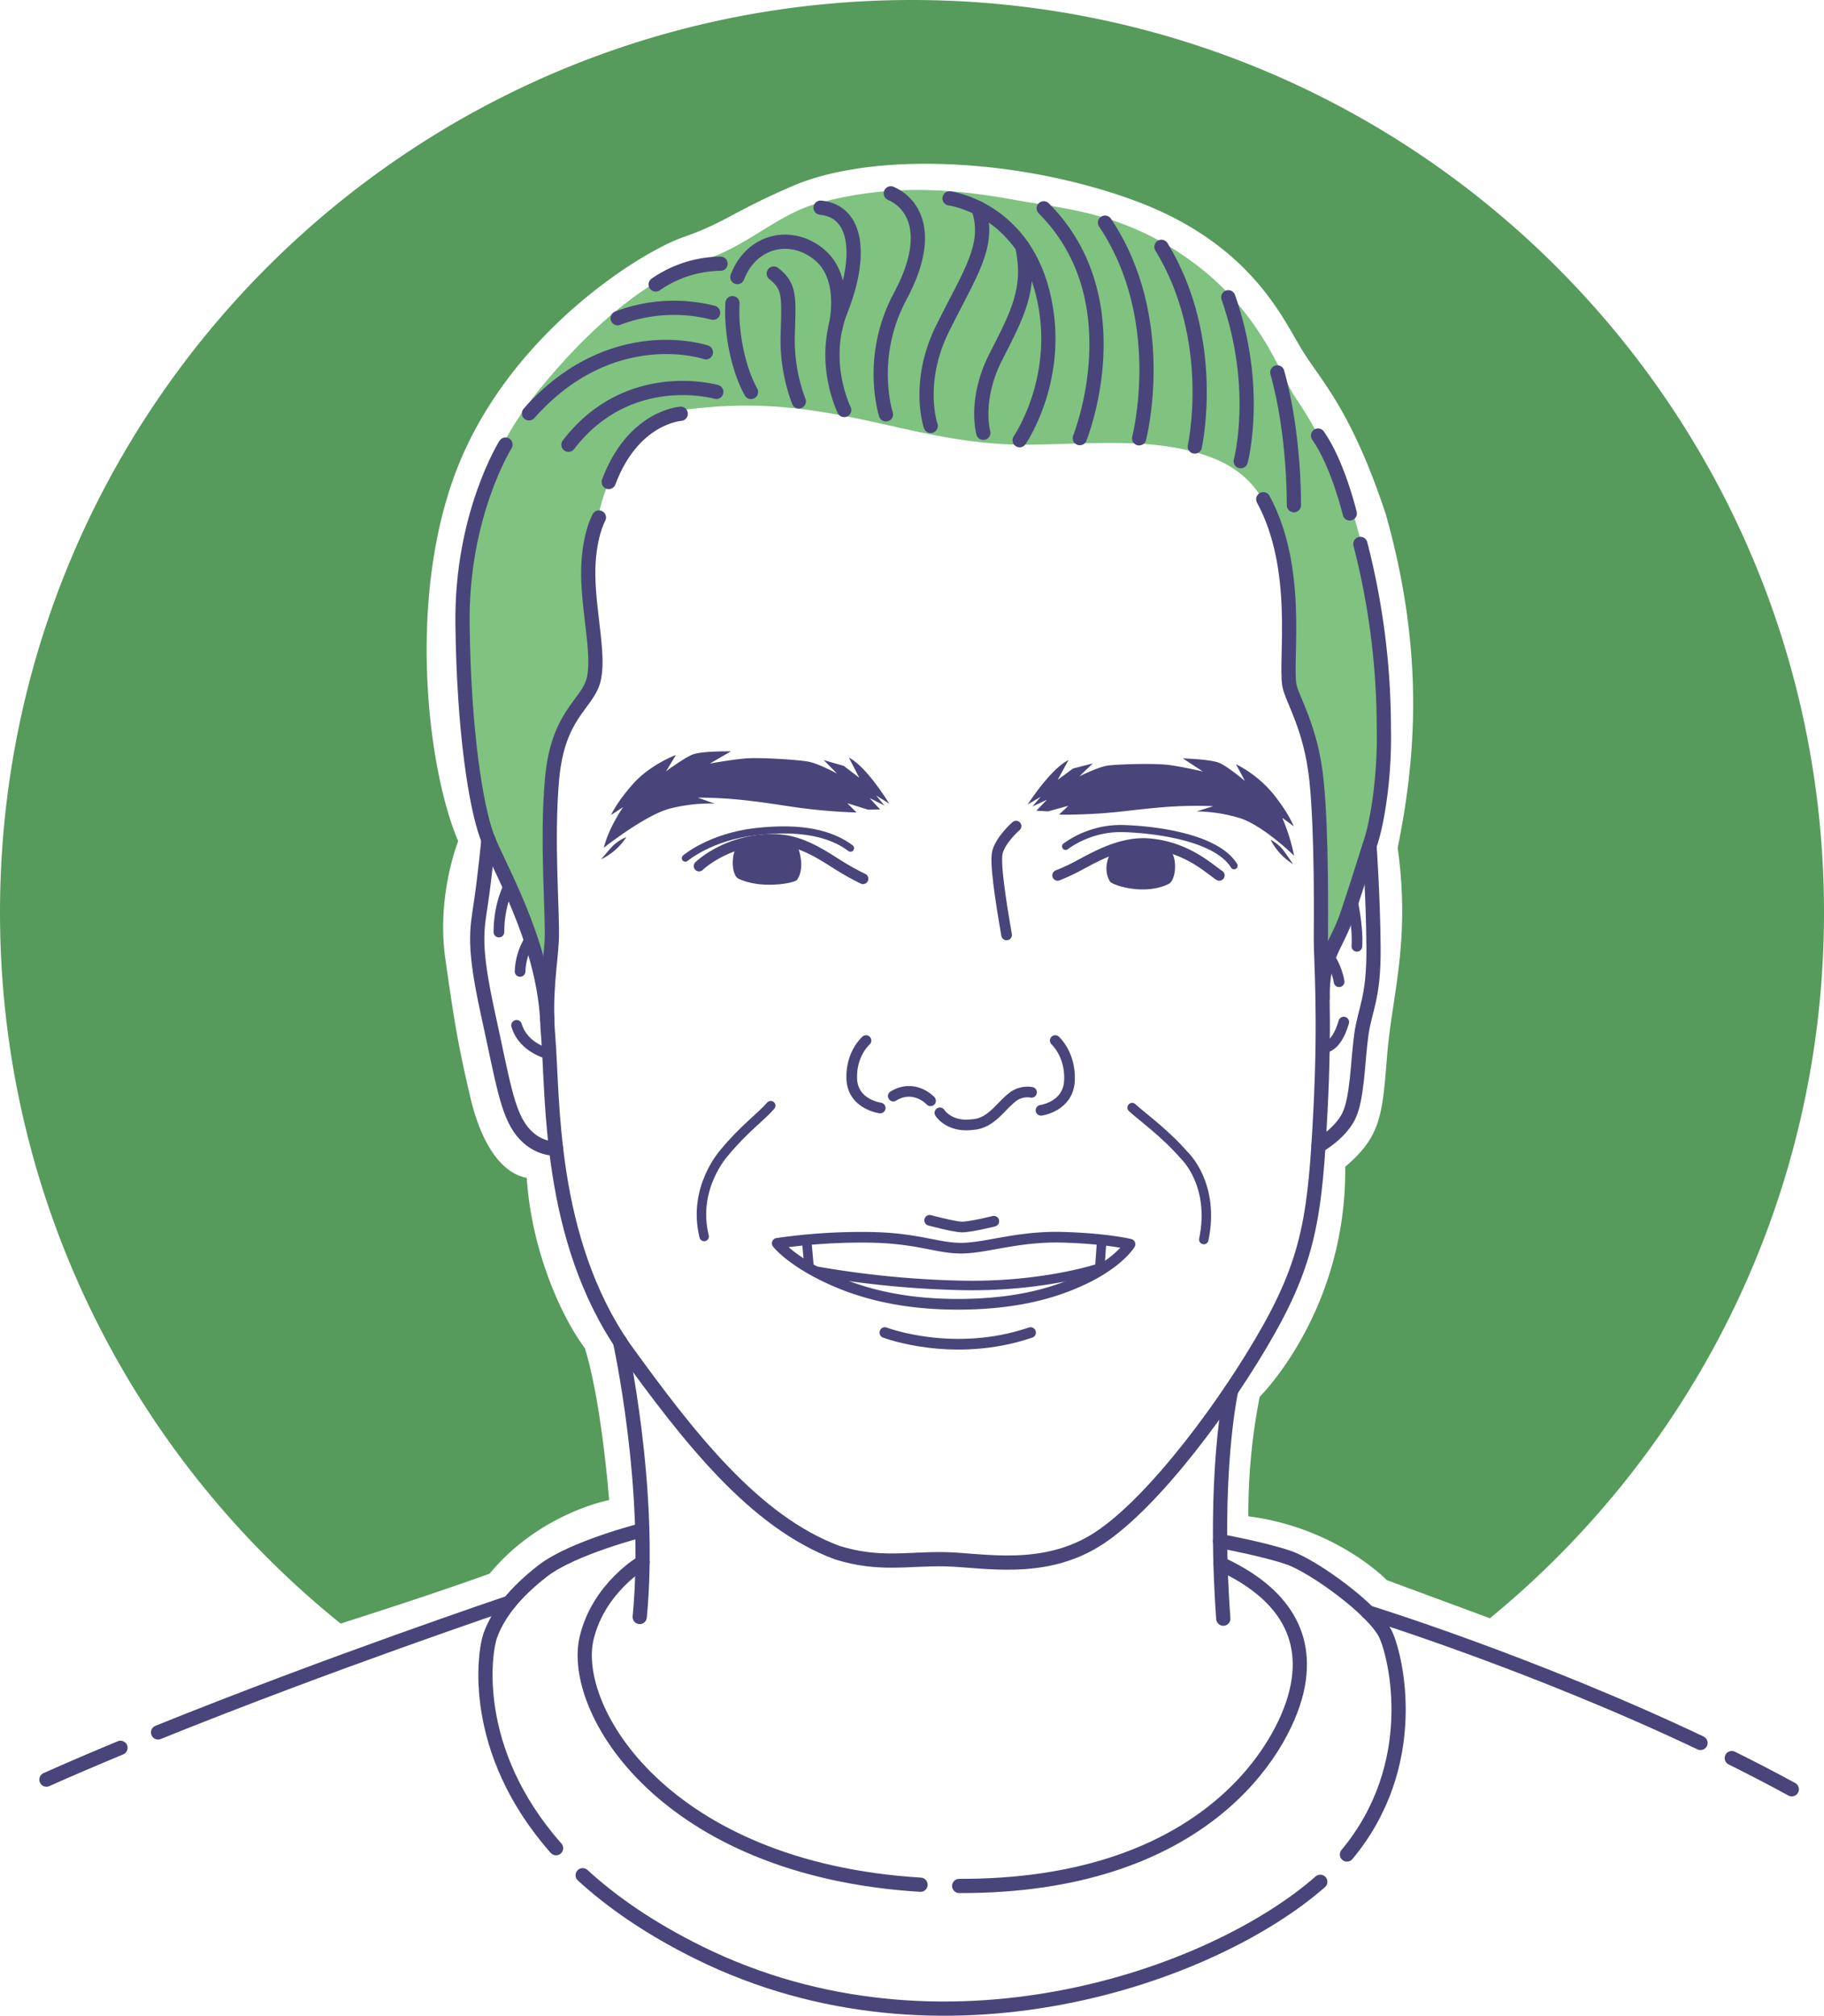 <svg xmlns="http://www.w3.org/2000/svg" viewBox="0 0 769.32 849.84"><defs><style>.cls-1{fill:#80c280;}.cls-2{fill:#569b5b;}.cls-3,.cls-4,.cls-5,.cls-6{fill:none;stroke:#49457b;stroke-linecap:round;stroke-linejoin:round;}.cls-3{stroke-width:6px;}.cls-4{stroke-width:4.5px;}.cls-5{stroke-width:3px;}.cls-6{stroke-width:4px;}.cls-7{fill:#49457b;}</style></defs><g id="Layer_2" data-name="Layer 2"><g id="Christian"><path class="cls-1" d="M559.45,407s19.52-46.37,22.21-65.36a275.47,275.47,0,0,0-4.08-98c-4.85-22.22-7.66-29.88-11.24-39.07s-13-26.81-19.66-36.51-14.3-35.74-43.15-57.19S449.15,88.11,428,84.28s-51.32-7.92-85,2c-15.58,4.85-29.62,18.38-45.45,23S259.7,127.68,236.21,154s-28.59,40.08-37.78,70.72,0,110.56,7.15,128.43c6.12,12.51,18.89,44.42,24.25,59,9.19-13,.77-45.2,2.55-75.83s12.52-39.07,16.86-45.45,2.55-14,.51-29.62.25-45.44,8.42-60.76,18.62-26.36,33.45-28.09c26.3-3.06,46.21-.76,68.94,3.83s46.21,11.75,74.8,11.24,49.79-2.56,71,3.83,29.36,19.4,34.73,42.63,1.53,46.73,2.8,55.41,13.28,20.17,12.77,53.87S557.66,410.83,559.45,407Z"/><path class="cls-2" d="M384.66,0C172.22,0,0,172.22,0,384.66,0,505.87,56.06,614,143.67,684.49c18.33-5.84,44-14.19,62.86-21.06,21.11-25.54,50.38-31,50.38-31s-3.06-40.85-10.21-64c-11.57-15.66-22.81-43.92-24.51-71.83-9.53-1.71-18.72-12.26-23.83-34.05s-6.81-32-10.55-58.55,5.45-49.36,5.45-49.36c-13.28-31-22.13-105.87,1-160.68s76.25-87.83,94-94,21.11-10.89,46.64-21.79C369.6,63.6,431.21,67,478.87,84.7s61.62,48.34,69.79,62,20.77,24.85,35.74,69.79c16.34,57.53,12.94,102.46,5.11,140.93,5.45,39.49-2.38,62-4.42,87.15s-2.39,34.38-17.71,47.32c.62,60.94-36.08,97-36.08,97a255.23,255.23,0,0,0-4.77,50.39c37.11,4.76,58.38,26.89,58.38,26.89l43.5,16.09c86-70.54,140.91-177.65,140.91-297.58C769.32,172.22,597.1,0,384.66,0Z"/><path class="cls-3" d="M430.06,185.59s18.72-27,9.63-62.53-39.2-39.43-39.2-39.43"/><path class="cls-3" d="M414.75,182.48s-4-13.8,5.2-31.9,15.09-28.8,11.22-46.69"/><path class="cls-3" d="M392.55,179.58s-6.33-18.12,5-41.07,20.53-35.18,15.08-50.77"/><path class="cls-3" d="M373.67,174.7s-7.85-24,6-49.77,6-39.05-3.95-43.42"/><path class="cls-3" d="M356.06,172.86s-10.16-20.2-1.41-42.13,7.52-41.6-8.56-43.18"/><path class="cls-3" d="M308.93,127.81c-.71,12.4,2.5,28,7.83,37.45"/><path class="cls-3" d="M352.31,138.32S357.75,118,346,107.73s-28.94-6.77-35,9.09"/><path class="cls-3" d="M336.92,169.23a73,73,0,0,1-4.67-28.1c.46-16.08,1-20.42-5.9-25.8"/><path class="cls-3" d="M455.43,184.72s23.49-58.15-15.21-96.9"/><path class="cls-3" d="M480.45,184.8s13.08-50-14.38-90.94"/><path class="cls-3" d="M503.93,188.27s10-44.73-14.06-84.21"/><path class="cls-3" d="M523.31,194.45s8.26-30.61-5.24-69.12"/><path class="cls-3" d="M302.12,165.22s-37.07-10.66-62.36,22.28"/><path class="cls-3" d="M297.74,148.52S258,135,223.12,174.27"/><path class="cls-3" d="M300.77,131.85a66.54,66.54,0,0,0-40.26,2.31"/><path class="cls-3" d="M303.9,111.18a49,49,0,0,0-27.35,8.75"/><path class="cls-3" d="M287.12,174.45s-20.09,1.22-30.38,28.76"/><path class="cls-3" d="M545.73,213s.43-29.61-7-56"/><path class="cls-3" d="M569.3,216.47s-4.91-20.71-13.37-32.83"/><path class="cls-3" d="M252.61,218.18s-4.79,8.5-4.5,24.84,5,34.4,2.08,44.26-14.85,14.26-17.31,40.8.43,58.39-.19,68.85-2.91,22.5-1.48,40c2.14,26-.08,85.06,32.13,131.45,27.13,37.53,54.77,73.18,89.79,86.22,17.86,5.5,29.61,2.47,45.44,2.77s41.73,6.3,64.88-8.82c23.32-15.24,54.29-57,71.74-88.06S554.74,510,556.9,469.1s.19-64.85.21-72.68.47-44.93-1.84-67.41-10.51-34.48-11.46-40.2c-1.84-11.07,4.91-49-11-78.33"/><path class="cls-3" d="M213.21,187.43s-18.68,29.67-18.13,75.63,5.77,76.84,10.16,89.11,23.65,43.62,25.57,77.72"/><path class="cls-3" d="M206,354s-1.44,15.19-3.17,26.76-3.32,17.86,2.95,46.48,8.11,41.81,14.47,49.74,14.33,7.26,14.33,7.26"/><path class="cls-3" d="M573.77,229.32a311.47,311.47,0,0,1,9.9,78c.45,19.66-2.67,39.05-5.63,48s-4.77,15.31-9.66,29.85-10.62,16.94-10.56,35.65"/><path class="cls-3" d="M577.62,356.58s1.51,20.93,1.7,42.63-3.56,25.86-5.13,36.92-1.61,27.06-5.38,34.54-12.72,12.47-12.72,12.47"/><path class="cls-3" d="M261.5,565.61s13.58,61.49,8.32,116.11"/><path class="cls-3" d="M519.27,586.26s-7.74,34.37-3.32,96.17"/><path class="cls-3" d="M404.56,795.12c102,.32,136.25-56.52,142.28-82,6.2-26.19-8.9-43.17-32.05-53.81"/><path class="cls-3" d="M271,658.65s-18.34,10.6-23.51,31.69c-7.42,30,32.38,97.63,140.77,104.26"/><path class="cls-3" d="M568.11,781.86c31.62-37.93,20.78-83.09,16.41-92.59-4.82-10.48-30.47-28.94-40.92-32.54s-29-7-29-7"/><path class="cls-3" d="M245.76,790.6c12.39,11.34,28.4,22.47,49,32.64,102.67,50.68,216.94,9.82,262.1-29.88"/><path class="cls-3" d="M270.89,645.1s-29.33,7.43-41.86,17.1-19.21,18.84-22.3,27.51c-2.26,6.35-9,47.83,27.8,89.49"/><path class="cls-3" d="M50.82,736.88c-10.7,4.44-21.21,8.93-31.24,13.4"/><path class="cls-3" d="M214.89,675.64s-75.74,25.48-148.22,54.75"/><path class="cls-3" d="M730.43,741.21c8.51,4.22,17,8.61,25.31,13.15"/><path class="cls-3" d="M577,679.75s69.34,21.44,140.24,55.08"/><path class="cls-4" d="M214.8,373.26s-4.37,7.7-4.37,19.7"/><path class="cls-4" d="M223.76,395.66a27.49,27.49,0,0,0-4.4,13.89"/><path class="cls-4" d="M231.69,444.36s-10.87-2.21-13.81-12.08"/><path class="cls-4" d="M570.3,379.38s2.55,11,2,19.58"/><path class="cls-4" d="M560.5,403.25a27.75,27.75,0,0,1,4.31,10.64"/><path class="cls-4" d="M557.92,441.64s5.44,1,8.85-10.73"/><path class="cls-4" d="M428.56,348.28s-6.13,5.27-7.79,10.72c-1.29,4.23,1.27,20.67,3.79,35.17"/><path class="cls-4" d="M446.09,369.06a87.92,87.92,0,0,0,9.69-4.57c7.21-3.88,17.4-9.47,28.25-8.81,16.52,1.15,26.37,10.94,30.23,13.38"/><path class="cls-5" d="M449.44,356.84a40.08,40.08,0,0,1,23.32-7.54c13.4.26,40.21,3.45,47.74,15.7"/><path class="cls-4" d="M364,370.49a114.43,114.43,0,0,1-10.34-5.75c-7.18-4.48-16.1-10.75-27.28-10.85-19.91-.17-31.53,11.24-31.53,11.24"/><path class="cls-5" d="M289.07,361.81s10.56-9.05,29.84-11.22,31.65.89,39.82,7"/><path class="cls-4" d="M392.48,464.1s-6.71-7.42-15.72-2"/><path class="cls-4" d="M396.44,469.18s3.84,6.19,13.62,4.95c7.71-.43,11.53-7.11,16.29-11a10.26,10.26,0,0,1,8.72-2.6"/><path class="cls-4" d="M439.08,468.1s11.5-1.52,12-12.55-6-16.85-6-16.85"/><path class="cls-4" d="M371.26,467.13s-11.51-1.48-12-12.14,6-16.29,6-16.29"/><path class="cls-4" d="M327.82,524.19a247.74,247.74,0,0,1,37.82-2.55c21.22.17,29.3,4.59,39.73,4.59s24.07-5.12,42.75-4.6,28.48,2.93,28.48,2.93-4.52,7.67-19.64,14.82c-10.83,5.12-26.67,10.37-52.09,10.51-28.42.16-46.79-6.55-58.62-12.55C332.71,530.48,327.82,524.19,327.82,524.19Z"/><path class="cls-4" d="M392.11,514.49s10,2.68,13.4,2.81,13.66-2.43,13.66-2.43"/><path class="cls-4" d="M373.21,561.81s28.94,11.06,61.45,0"/><line class="cls-6" x1="340.22" y1="522.72" x2="341.27" y2="534.63"/><line class="cls-6" x1="464.7" y1="522.72" x2="463.76" y2="535.74"/><path class="cls-6" d="M343.24,535.74a406,406,0,0,0,60.7,6.15c35.54,1,59.82-7.26,59.82-7.26"/><path class="cls-6" d="M507.73,522.59c4.85-23.28-8.17-35.44-8.17-35.44-8.26-9.45-16.94-15.58-22.05-20.17"/><path class="cls-6" d="M297,521.3c-5.1-20.42,8.43-35.24,8.43-35.24,8.06-9.87,15.72-15.32,19.64-19.91"/><path class="cls-7" d="M468.15,360s-3.4,6.38.08,11.75c1.29,1.53,14.74,6,24.92.8,2.83-1.78,3.68-10.85.13-14.51C482.37,354.23,472.91,356.62,468.15,360Z"/><path class="cls-7" d="M336.68,357.56s3.18,8.24-.54,13.44c-1.36,1.47-15.73,4-24.95-.69-2.74-1.92-3.17-11,.55-14.5C322.82,352.49,332.08,353.94,336.68,357.56Z"/><path class="cls-7" d="M545.67,348.35s-2.06-5.43-8.68-13.68a49.22,49.22,0,0,0-15.67-12.47l3.77,7.05s-6.92-5.81-10.55-7.5-15.63-2-15.63-2l8.45,5.52s-8.74-2.06-14.63-2.79-21.59-.3-25.66.32-11.8,4.5-11.8,4.5l5.64-5.44L452.62,324l-6.51,4.77,4.54-8.3c-7.56,3.62-17.19,18.7-17.19,18.7l5.45-3.22-3.47,4.1,6.14-2.89-4.47,4.63,4.94.29,8.54-2.36-3.9,3.72s6.64.2,16.72-.46,15.27-1.69,27.12-2.66a174.34,174.34,0,0,1,21.19-.45l-7,2.23a64.57,64.57,0,0,1,17.82,2.7c10,2.92,23.3,16,23.3,16a83.1,83.1,0,0,0-5-16Z"/><path class="cls-7" d="M535.87,354a26.3,26.3,0,0,0,9.47,10.29s-2.84-4.34-4.6-6.51A18.31,18.31,0,0,0,535.87,354Z"/><path class="cls-7" d="M257.72,343.61s2.34-5.35,9.47-13.32,17.9-12,17.9-12l-4.16,6.89s7.37-5.52,11.17-7.06,16.2-1.35,16.2-1.35l-8.93,5.16s9.1-1.69,15.21-2.18,22.28.58,26.45,1.37,12,5,12,5l-5.61-5.66,8.47,2.44,6.53,5-4.37-8.48c7.67,3.92,17,19.39,17,19.39l-5.5-3.44L373,339.6l-6.22-3.14,4.43,4.81-5.11.09-8.71-2.72,3.88,3.89s-6.87-.08-17.23-1.15-15.69-2.32-27.88-3.77a183.65,183.65,0,0,0-21.84-1.33l7.1,2.52a68.57,68.57,0,0,0-18.49,2c-10.47,2.5-28.27,16.63-28.27,16.63,2.16-8.68,8.17-17.16,8.17-17.16Z"/><path class="cls-7" d="M264.2,352.92a26.76,26.76,0,0,1-10.65,9.38s3.31-4.07,5.31-6.06A18.45,18.45,0,0,1,264.2,352.92Z"/></g></g></svg>